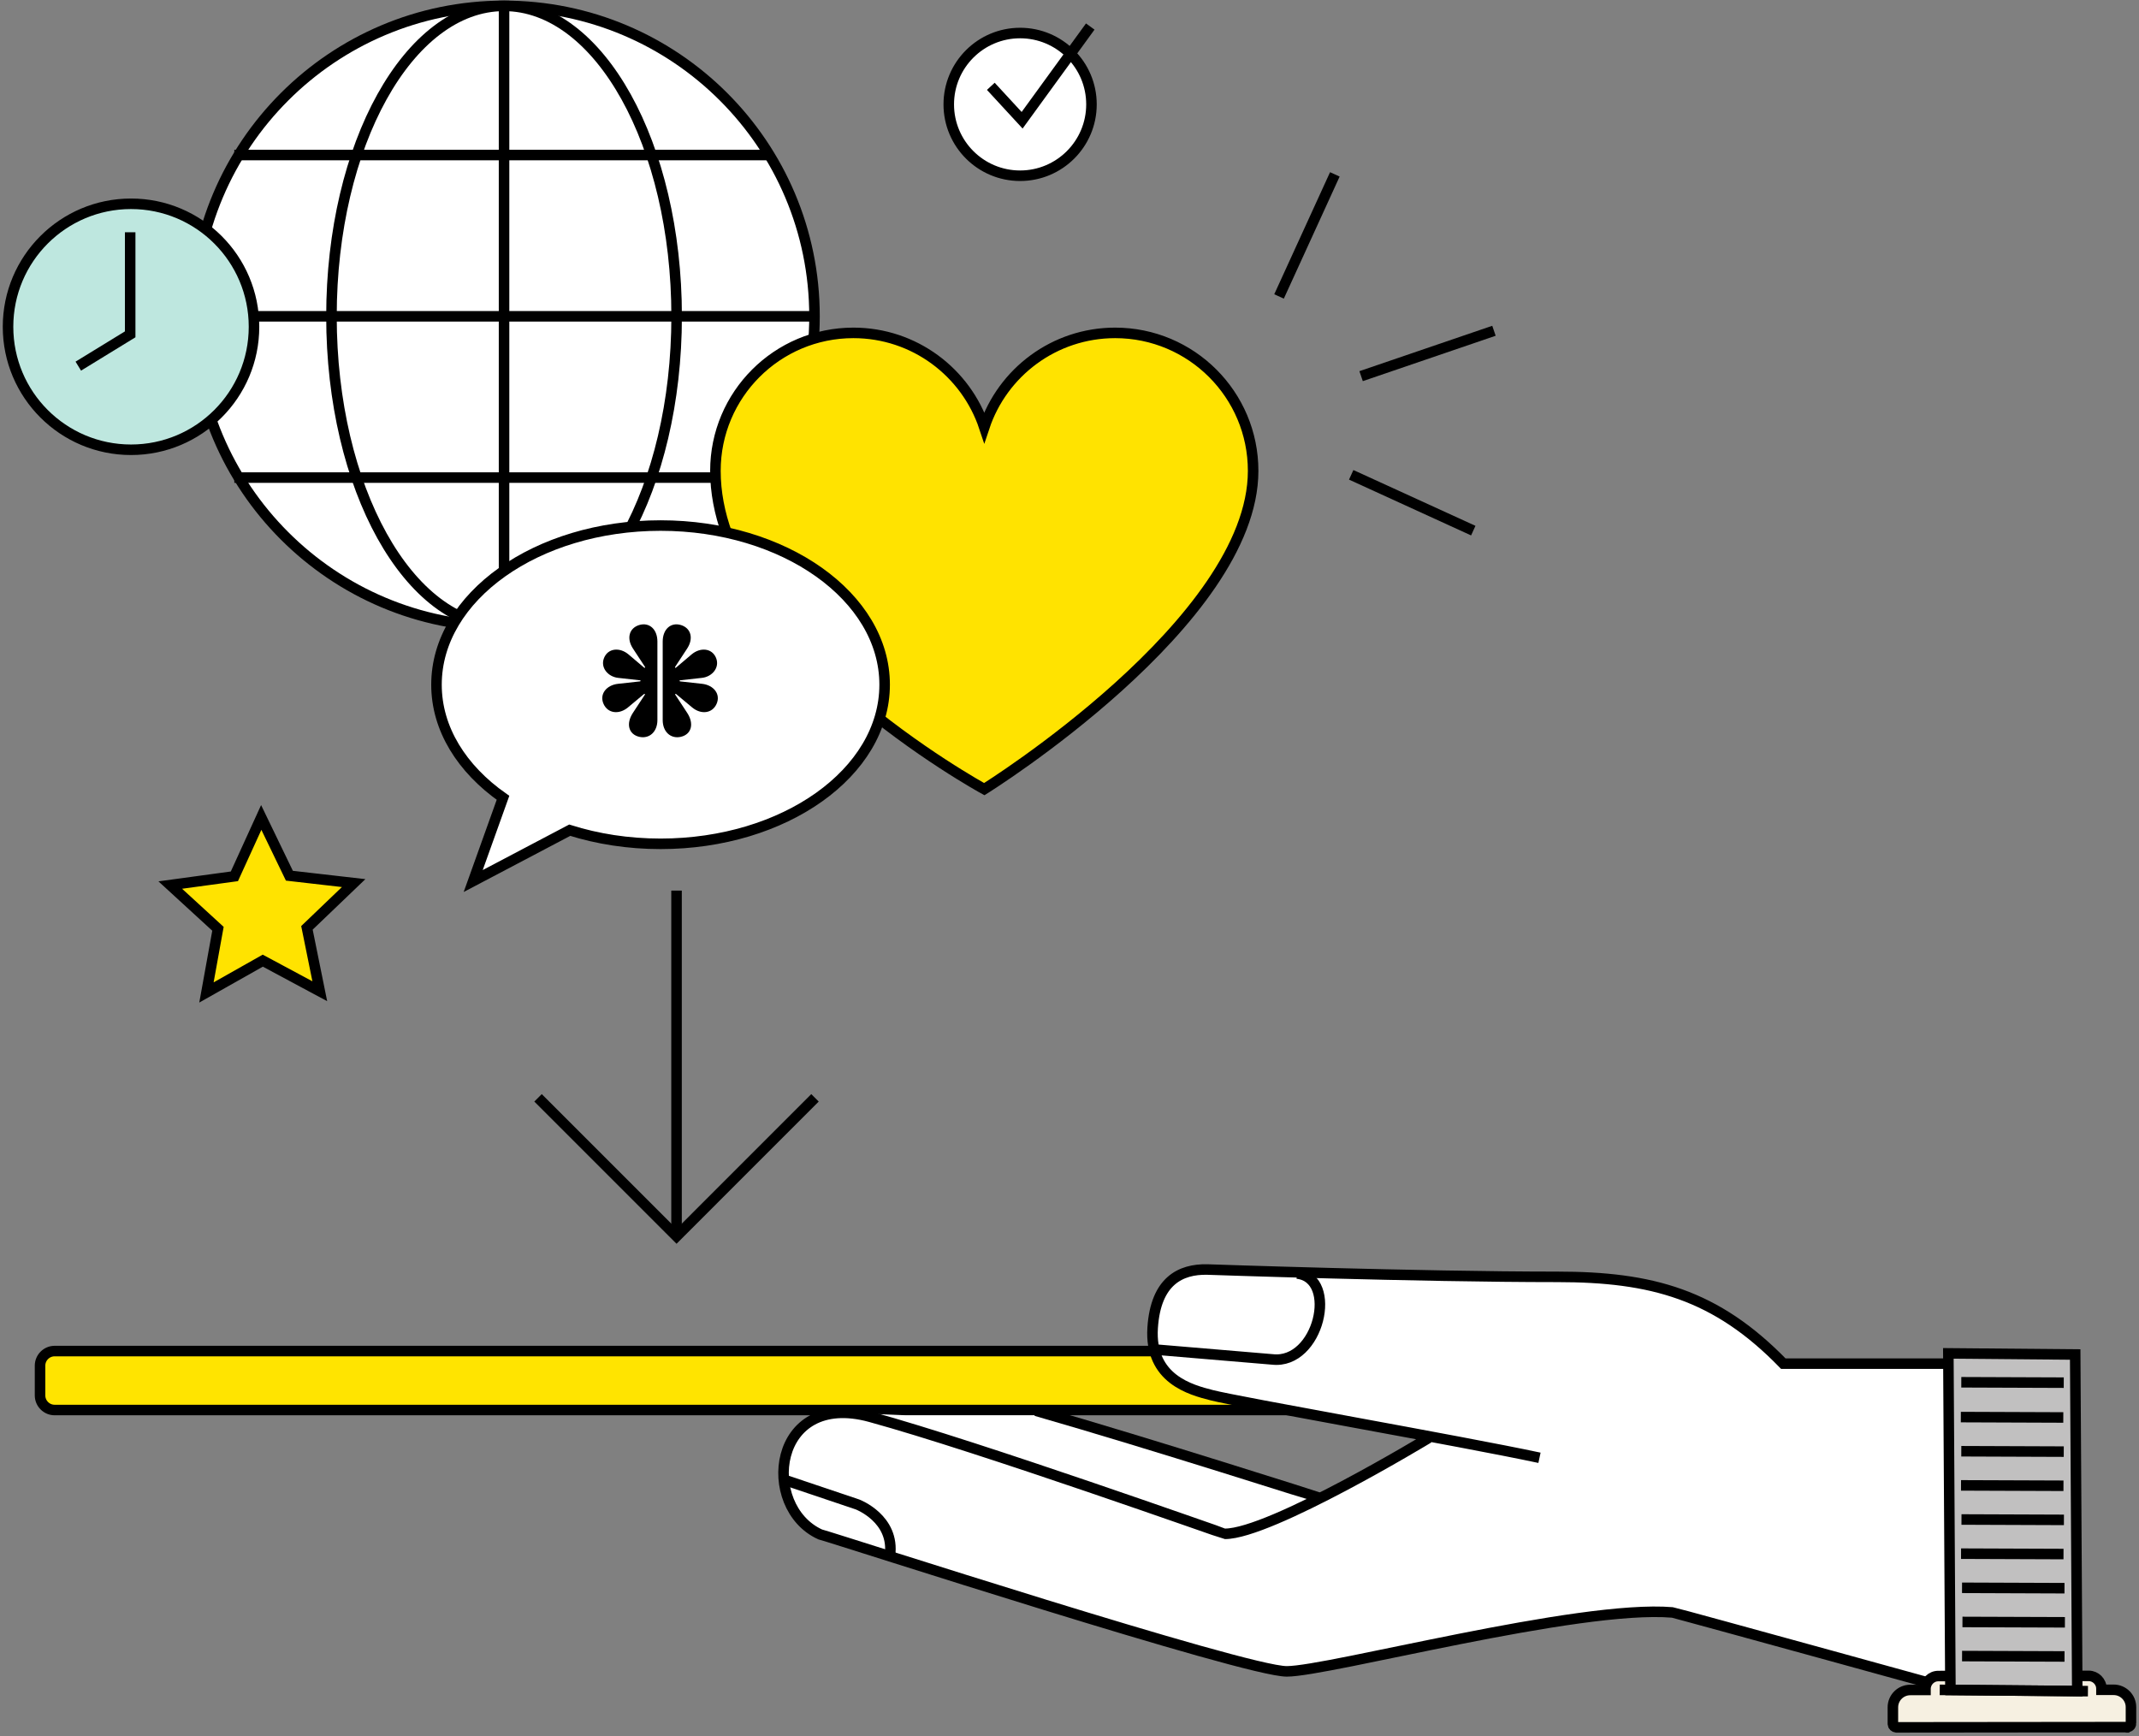 <svg width="425" height="345" viewBox="0 0 425 345" fill="none" xmlns="http://www.w3.org/2000/svg">
<rect x="0" y="0" width="425" height="345" fill="#808080" stroke="none"/>
<g clip-path="url(#clip0_68671_42128)">
<path d="M100.151 124.532C134.218 124.532 161.835 96.915 161.835 62.848C161.835 28.781 134.218 1.164 100.151 1.164C66.084 1.164 38.467 28.781 38.467 62.848C38.467 96.915 66.084 124.532 100.151 124.532Z" fill="white" stroke="black" stroke-width="2.092" stroke-miterlimit="10"/>
<path d="M100.15 124.532C119.088 124.532 134.441 96.915 134.441 62.848C134.441 28.781 119.088 1.164 100.15 1.164C81.212 1.164 65.86 28.781 65.86 62.848C65.86 96.915 81.212 124.532 100.15 124.532Z" fill="white" stroke="black" stroke-width="2.092" stroke-miterlimit="10"/>
<path d="M100.15 1.164V124.539" stroke="black" stroke-width="2.092" stroke-miterlimit="10"/>
<path d="M38.467 62.848H161.841" stroke="black" stroke-width="2.092" stroke-miterlimit="10"/>
<path d="M46.556 30.803H153.103" stroke="black" stroke-width="2.092" stroke-miterlimit="10"/>
<path d="M46.556 94.893H153.103" stroke="black" stroke-width="2.092" stroke-miterlimit="10"/>
<path d="M161.932 218.131L134.421 245.65L106.902 218.131" stroke="black" stroke-width="2.092" stroke-miterlimit="10"/>
<path d="M33.83 175.854L46.571 174.117L51.906 162.422L57.499 173.999L70.268 175.463L60.986 184.355L63.538 196.95L52.213 190.875L41.02 197.194L43.307 184.543L33.83 175.854Z" fill="#FFE300" stroke="black" stroke-width="2.092" stroke-miterlimit="10"/>
<path d="M254.133 58.902L265.222 34.647" stroke="black" stroke-width="2.092" stroke-miterlimit="10"/>
<path d="M268.472 94.344L292.727 105.432" stroke="black" stroke-width="2.092" stroke-miterlimit="10"/>
<path d="M270.439 74.738L296.835 65.721" stroke="black" stroke-width="2.092" stroke-miterlimit="10"/>
<path d="M202.687 34.918C210.518 34.918 216.865 28.571 216.865 20.74C216.865 12.91 210.518 6.562 202.687 6.562C194.857 6.562 188.51 12.91 188.51 20.74C188.51 28.571 194.857 34.918 202.687 34.918Z" fill="white" stroke="black" stroke-width="2.092" stroke-miterlimit="10"/>
<path d="M196.865 17.15L203.085 23.894L216.622 5.273" stroke="black" stroke-width="2.092" stroke-miterlimit="10"/>
<path d="M26.032 89.365C39.528 89.365 50.469 78.424 50.469 64.929C50.469 51.433 39.528 40.492 26.032 40.492C12.537 40.492 1.596 51.433 1.596 64.929C1.596 78.424 12.537 89.365 26.032 89.365Z" fill="#BEE7DF" stroke="black" stroke-width="2.092" stroke-miterlimit="10"/>
<path d="M25.865 46.15V66.43L15.558 72.749" stroke="black" stroke-width="2.092" stroke-miterlimit="10"/>
<path d="M332.136 268.445H10.864C9.258 268.445 7.956 269.747 7.956 271.353V277.253C7.956 278.859 9.258 280.161 10.864 280.161H332.136C333.742 280.161 335.044 278.859 335.044 277.253V271.353C335.044 269.747 333.742 268.445 332.136 268.445Z" fill="#FFE400"/>
<path d="M332.136 268.445H10.864C9.258 268.445 7.956 269.747 7.956 271.353V277.253C7.956 278.859 9.258 280.161 10.864 280.161H332.136C333.742 280.161 335.044 278.859 335.044 277.253V271.353C335.044 269.747 333.742 268.445 332.136 268.445Z" stroke="black" stroke-width="2.092" stroke-miterlimit="10"/>
<path d="M157.428 286.382C154.213 296.975 157.428 303.447 167.665 306.599C177.903 309.752 257.196 332.591 257.196 332.591C257.196 332.591 300.866 323.755 316.097 321.391C331.328 319.027 335.833 319.585 396.876 339.279L397.211 270.754H354.342C351.587 265.628 336.622 253.821 317.715 253.821C290.545 253.821 240.661 252.252 240.661 252.252C228.582 250.411 221.232 271.158 238.82 276.932L283.453 285.922L262.712 297.673L205.673 281.2H179.877C167.47 280.608 159.199 280.552 157.428 286.389V286.382Z" fill="white"/>
<path d="M262.274 297.59C262.065 297.59 229.162 287.01 205.834 280.309" stroke="black" stroke-width="2.092" stroke-miterlimit="10"/>
<path d="M283.844 285.719C283.844 285.719 252.419 304.758 243.388 304.758C243.144 304.758 194.864 287.539 172.952 281.521C153.342 276.13 151.04 299.458 162.959 304.876C166.934 305.957 247.363 332.088 255.669 332.088C263.975 332.088 313.573 318.803 332.277 320.379C332.835 320.428 395.384 337.702 395.384 337.702L396.074 270.948H354.329C340.939 257.168 328.135 253.702 309.431 253.702C281.675 253.702 239.887 252.244 239.887 252.244C234.559 252.126 229.629 254.518 229.022 263.828C228.36 274.045 236.652 276.158 240.731 277.211C246.227 278.627 290.253 286.312 305.881 289.652" stroke="black" stroke-width="2.092" stroke-miterlimit="10"/>
<path d="M176.823 309.089C177.848 301.738 170.372 298.921 170.372 298.921L155.866 294.039" stroke="black" stroke-width="2.092" stroke-miterlimit="10"/>
<path d="M257.72 253.041C266.026 253.927 262.051 271.159 252.811 270.106L229.364 268.132" stroke="black" stroke-width="2.092" stroke-miterlimit="10"/>
<path d="M195.567 156.794C195.567 156.794 142.147 127.678 142.147 93.555C142.147 78.415 154.421 66.141 169.561 66.141C181.668 66.141 191.94 73.993 195.567 84.887C199.193 73.993 209.466 66.141 221.572 66.141C236.713 66.141 248.987 78.415 248.987 93.555C248.987 123.55 195.567 156.794 195.567 156.794Z" fill="#FFE300" stroke="black" stroke-width="2.092" stroke-miterlimit="10"/>
<path d="M423.404 342.39V339.189C423.404 337.292 421.848 335.744 419.952 335.751H417.539V335.528C417.539 334.126 416.388 332.982 414.993 332.982L385.124 333.017C383.722 333.017 382.579 334.168 382.579 335.563V335.786H379.538C377.641 335.786 376.093 337.341 376.1 339.238V342.558C376.128 342.913 376.386 343.157 376.776 343.213L422.532 343.164C423.013 343.164 423.411 342.913 423.411 342.383L423.404 342.39Z" fill="#F6F0E1" stroke="black" stroke-width="2.092" stroke-miterlimit="10"/>
<path d="M412.323 269.129L412.734 336.009L387.531 335.786L387.119 268.906L412.323 269.129Z" fill="#C1C0C0" stroke="black" stroke-width="2.092" stroke-miterlimit="10"/>
<path d="M414.854 336.022L385.41 335.764" stroke="black" stroke-width="2.092" stroke-miterlimit="10"/>
<path d="M410.203 329.126L389.846 329.049" stroke="black" stroke-width="2.092" stroke-miterlimit="10"/>
<path d="M410.196 315.563L389.839 315.486" stroke="black" stroke-width="2.092" stroke-miterlimit="10"/>
<path d="M410.279 322.341L389.922 322.271" stroke="black" stroke-width="2.092" stroke-miterlimit="10"/>
<path d="M410 308.778L389.643 308.701" stroke="black" stroke-width="2.092" stroke-miterlimit="10"/>
<path d="M409.993 295.211L389.636 295.135" stroke="black" stroke-width="2.092" stroke-miterlimit="10"/>
<path d="M410.084 301.989L389.728 301.912" stroke="black" stroke-width="2.092" stroke-miterlimit="10"/>
<path d="M409.958 281.641L389.601 281.564" stroke="black" stroke-width="2.092" stroke-miterlimit="10"/>
<path d="M410.049 288.426L389.692 288.349" stroke="black" stroke-width="2.092" stroke-miterlimit="10"/>
<path d="M410.049 274.723L389.692 274.646" stroke="black" stroke-width="2.092" stroke-miterlimit="10"/>
<path d="M134.421 176.955V245.613" stroke="black" stroke-width="2.092" stroke-miterlimit="10"/>
<path d="M131.248 104.422C106.658 104.422 86.726 118.579 86.726 136.041C86.726 144.835 91.782 152.793 99.942 158.518L94.021 175.053L113.199 164.955C118.716 166.692 124.818 167.661 131.248 167.661C155.837 167.661 175.769 153.504 175.769 136.041C175.769 118.579 155.837 104.422 131.248 104.422Z" fill="white" stroke="black" stroke-width="2.092" stroke-miterlimit="10"/>
<path d="M139.477 135.866C141.799 136.117 143.243 137.924 142.371 139.869C141.513 141.78 139.268 142.01 137.531 140.567L134.337 137.903C134.212 137.798 134.086 137.924 134.177 138.042L136.534 141.634C137.978 143.831 137.371 145.923 135.265 146.404C133.249 146.85 131.673 145.386 131.673 143.084V127.47C131.673 125.043 133.263 123.592 135.279 124.185C137.294 124.792 137.852 126.849 136.527 128.865L134.135 132.512C134.065 132.638 134.191 132.763 134.316 132.651L137.42 130.022C139.114 128.593 141.458 128.739 142.274 130.72C143.062 132.665 141.472 134.472 139.47 134.688L135.132 135.169C134.972 135.19 134.972 135.364 135.132 135.385L139.47 135.866H139.477ZM122.817 135.866C120.494 136.117 119.051 137.924 119.922 139.869C120.78 141.78 123.026 142.01 124.762 140.567L127.956 137.903C128.082 137.798 128.207 137.924 128.117 138.042L125.759 141.634C124.316 143.831 124.923 145.923 127.029 146.404C129.044 146.85 130.62 145.386 130.62 143.084V127.47C130.62 125.043 129.03 123.592 127.015 124.185C124.999 124.792 124.441 126.849 125.766 128.865L128.158 132.512C128.228 132.638 128.103 132.763 127.977 132.651L124.874 130.022C123.179 128.593 120.836 128.739 120.02 130.72C119.232 132.665 120.822 134.472 122.823 134.688L127.161 135.169C127.322 135.19 127.322 135.364 127.161 135.385L122.823 135.866H122.817Z" fill="black"/>
</g>
<defs>
<clipPath id="clip0_68671_42128">
<rect width="423.9" height="344.147" fill="white" transform="translate(0.55 0.119)"/>
</clipPath>
</defs>
</svg>
